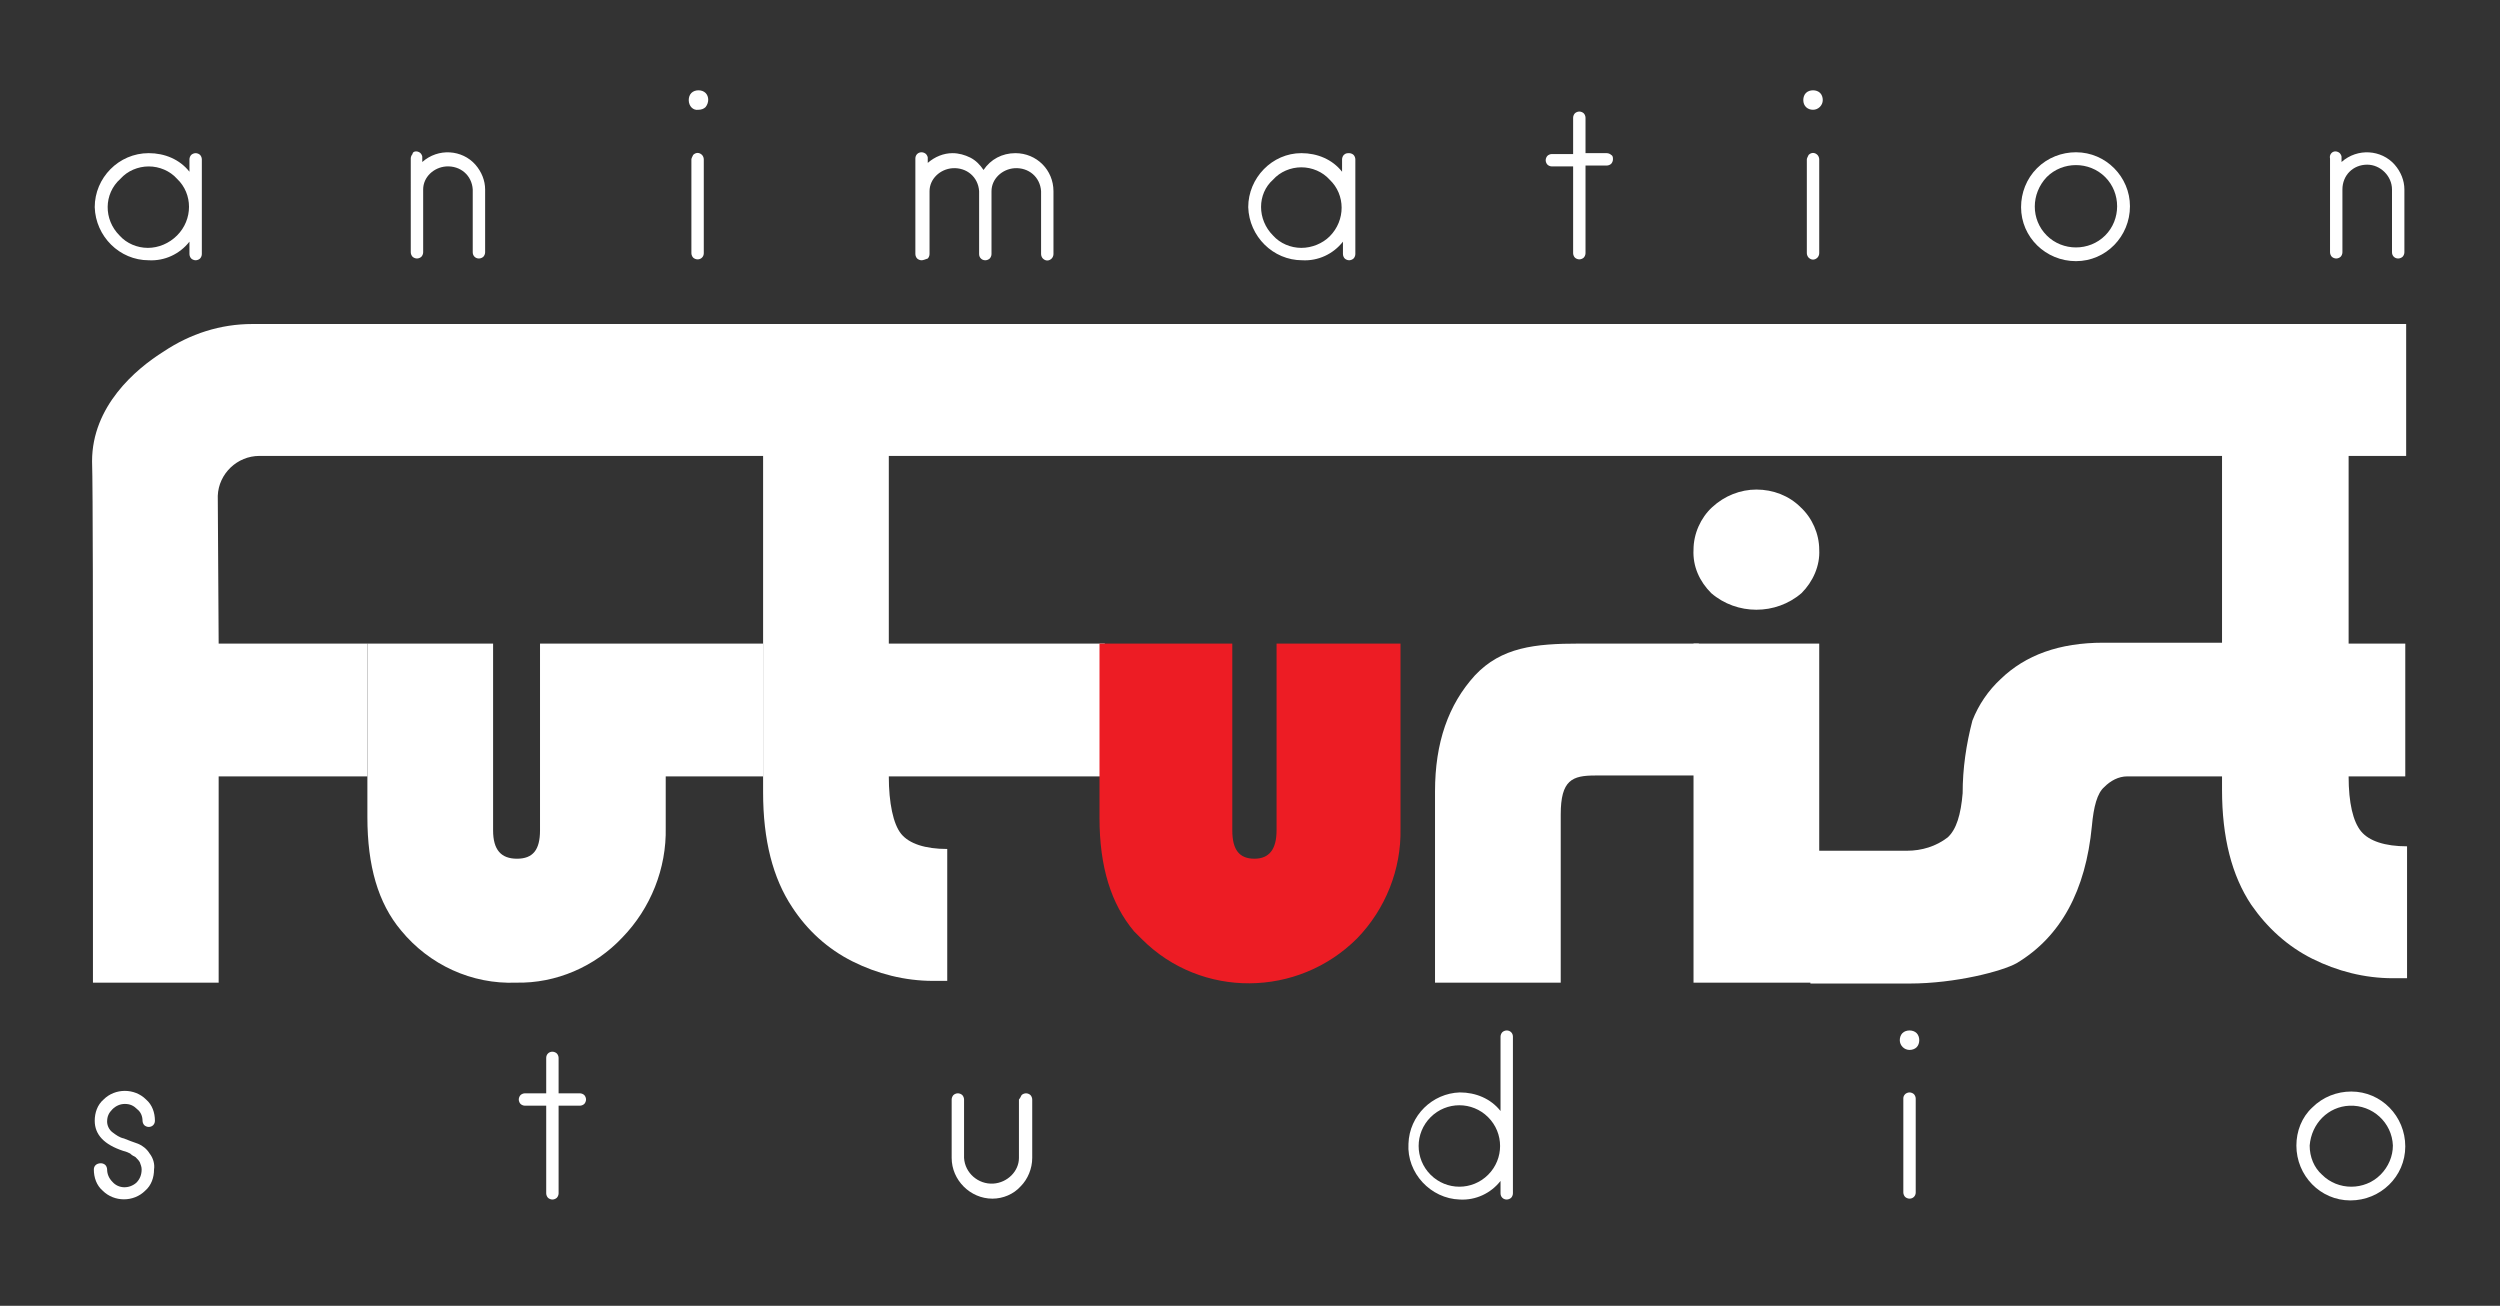 <?xml version="1.0" encoding="utf-8"?>
<!-- Generator: Adobe Illustrator 22.1.0, SVG Export Plug-In . SVG Version: 6.00 Build 0)  -->
<svg version="1.1" id="Layer_1" xmlns="http://www.w3.org/2000/svg" xmlns:xlink="http://www.w3.org/1999/xlink" x="0px" y="0px"
	 viewBox="0 0 282.4 147.5" style="enable-background:new 0 0 282.4 147.5;" xml:space="preserve">
<rect x="0" y="0" width="282.4" height="147.5" fill="#333333" stroke="none"/>
<style type="text/css">
	.st0{fill:#FFFFFF;}
	.st1{fill:#ED1C24;}
</style>
<title>logologo_new</title>
<g id="_Group_">
	<path id="_Compound_Path_" class="st0" d="M12.7,133.5c0.7,0.8,1.9,0.8,2.7,0.1c0.4-0.4,0.6-0.9,0.6-1.5c0-0.3-0.1-0.5-0.2-0.8
		c-0.1-0.2-0.3-0.4-0.5-0.6c-0.2-0.1-0.4-0.2-0.6-0.4c-0.2-0.1-0.4-0.2-0.8-0.3c-2.1-0.7-3.2-1.8-3.2-3.4c0-0.9,0.3-1.8,1-2.4
		c1.3-1.3,3.5-1.3,4.8,0c0,0,0,0,0,0c0.7,0.6,1,1.5,1,2.4c0,0.4-0.3,0.7-0.7,0.7c0,0,0,0,0,0c-0.2,0-0.4-0.1-0.5-0.2
		c-0.1-0.1-0.2-0.3-0.2-0.5c0-0.5-0.2-1-0.6-1.3c-0.4-0.4-0.8-0.6-1.4-0.6c-0.5,0-1,0.2-1.4,0.6c-0.4,0.4-0.6,0.8-0.6,1.4
		c0,0.4,0.2,0.9,0.6,1.2c0.4,0.3,0.8,0.6,1.3,0.7c0.5,0.2,1,0.4,1.6,0.6c0.5,0.2,1,0.6,1.3,1.1c0.4,0.5,0.6,1.2,0.5,1.8
		c0,0.9-0.3,1.8-1,2.4c-1.3,1.3-3.5,1.3-4.8,0c0,0,0,0,0,0c-0.7-0.6-1-1.5-1-2.4c0-0.4,0.3-0.7,0.8-0.7c0.2,0,0.4,0.1,0.5,0.2
		c0.1,0.1,0.2,0.3,0.2,0.5C12.1,132.6,12.3,133.1,12.7,133.5z"/>
	<path id="_Compound_Path_2" class="st0" d="M61.7,124.9h-2.4c-0.2,0-0.4-0.1-0.5-0.2c-0.1-0.1-0.2-0.3-0.2-0.5
		c0-0.2,0.1-0.4,0.2-0.5c0.1-0.1,0.3-0.2,0.5-0.2h2.4v-4c0-0.4,0.3-0.7,0.7-0.7c0,0,0,0,0,0c0.2,0,0.4,0.1,0.5,0.2
		c0.1,0.1,0.2,0.3,0.2,0.5v4h2.4c0.2,0,0.4,0.1,0.5,0.2c0.1,0.1,0.2,0.3,0.2,0.5c0,0.2-0.1,0.4-0.2,0.5c-0.1,0.1-0.3,0.2-0.5,0.2
		h-2.4v9.9c0,0.2-0.1,0.4-0.2,0.5c-0.1,0.1-0.3,0.2-0.5,0.2c-0.2,0-0.4-0.1-0.5-0.2c-0.1-0.1-0.2-0.3-0.2-0.5V124.9z"/>
	<path id="_Compound_Path_3" class="st0" d="M115.4,123.7c0.1-0.1,0.3-0.2,0.5-0.2c0.2,0,0.4,0.1,0.5,0.2c0.1,0.1,0.2,0.3,0.2,0.5
		v6.6c0,1.2-0.5,2.4-1.3,3.2c-0.8,0.9-2,1.4-3.2,1.4c-2.5,0-4.6-2.1-4.6-4.6v-6.6c0-0.2,0.1-0.4,0.2-0.5c0.1-0.1,0.3-0.2,0.5-0.2
		c0.2,0,0.4,0.1,0.5,0.2c0.1,0.1,0.2,0.3,0.2,0.5v6.6c0.1,1.7,1.6,3,3.3,2.9c1.6-0.1,2.9-1.4,2.9-2.9v-6.6
		C115.2,124.1,115.3,123.9,115.4,123.7z"/>
	<path id="_Compound_Path_4" class="st0" d="M170.2,116.4c0.4,0,0.7,0.3,0.7,0.7l0,0v17.7c0,0.2-0.1,0.4-0.2,0.5
		c-0.1,0.1-0.3,0.2-0.5,0.2c-0.4,0-0.7-0.3-0.7-0.7c0,0,0,0,0,0v-1.4c-1.1,1.4-2.8,2.2-4.6,2.1c-3.3-0.1-6-3-5.8-6.3
		c0.1-3.2,2.7-5.7,5.8-5.8c1.8,0,3.5,0.7,4.6,2.1v-8.4c0-0.2,0.1-0.4,0.2-0.5C169.8,116.5,170,116.4,170.2,116.4z M161.6,132.7
		c1.8,1.8,4.7,1.8,6.5,0c1.8-1.8,1.8-4.7,0-6.5c-1.8-1.8-4.7-1.8-6.5,0c0,0,0,0,0,0C159.8,128,159.8,130.9,161.6,132.7z"/>
	<path id="_Compound_Path_5" class="st0" d="M214.6,117.5c0-0.3,0.1-0.6,0.3-0.8c0.2-0.2,0.5-0.3,0.8-0.3c0.3,0,0.6,0.1,0.8,0.3
		c0.2,0.2,0.3,0.5,0.3,0.8c0,0.3-0.1,0.6-0.3,0.8c-0.2,0.2-0.5,0.3-0.8,0.3C215.1,118.6,214.6,118.1,214.6,117.5L214.6,117.5z
		 M215.2,123.6c0.1-0.1,0.3-0.2,0.5-0.2c0.2,0,0.4,0.1,0.5,0.2c0.1,0.1,0.2,0.3,0.2,0.5v10.6c0,0.4-0.3,0.7-0.7,0.7c0,0,0,0,0,0
		c-0.2,0-0.4-0.1-0.5-0.2c-0.1-0.1-0.2-0.3-0.2-0.5v-10.6C215,124,215,123.8,215.2,123.6z"/>
	<path id="_Compound_Path_6" class="st0" d="M265.6,123.3c3.4,0,6.1,2.8,6.1,6.2c0,3.4-2.8,6.1-6.2,6.1c-3.4,0-6.1-2.8-6.1-6.2
		c0-1.6,0.6-3.2,1.8-4.3C262.4,123.9,264,123.3,265.6,123.3z M262.3,132.7c1.8,1.8,4.8,1.8,6.6,0c0.9-0.9,1.4-2.1,1.4-3.3
		c-0.1-2.6-2.3-4.6-4.9-4.5c-2.4,0.1-4.3,2-4.5,4.5C260.9,130.7,261.4,131.9,262.3,132.7z"/>
</g>
<g id="_Group_2">
	<path id="_Compound_Path_7" class="st0" d="M41.5,72.7v15H24.7v23.3H10.5V77.9c0-3.6,0-23.3-0.1-25.8c0-6.2,4.9-10.4,8.1-12.4
		c3-2,6.4-3.1,10-3.1h243.3v14.9c-0.3,0-242.3,0-242.5,0c-2.5,0-4.6,2-4.7,4.5c0,1.6,0.1,16.7,0.1,16.7L41.5,72.7z"/>
	<path id="_Compound_Path_8" class="st0" d="M41.5,72.7h14.2v21.1c0,2.2,0.9,3.2,2.7,3.2S61,96,61,93.8V72.7h25.2v15H75.2v5.8
		c0.1,4.6-1.7,9.1-4.9,12.4c-3.1,3.3-7.5,5.2-12,5.1c-5,0.2-9.8-2-13-5.9c-2.6-3.1-3.8-7.3-3.8-12.8L41.5,72.7z"/>
	<path id="_Compound_Path_9" class="st0" d="M100.4,50.5v22.2h24.4v15h-24.4c0,3,0.5,5.4,1.4,6.5s2.7,1.7,5.2,1.7v14.9
		c-0.7,0-1.3,0-1.6,0c-3.2,0-6.3-0.8-9.1-2.2c-2.8-1.4-5.1-3.5-6.8-6.1c-2.2-3.3-3.3-7.6-3.3-13V50.5H100.4z"/>
	<path id="_Compound_Path_10" class="st1" d="M124.2,72.7h15v21.1c0,2.2,0.8,3.2,2.5,3.2c1.7,0,2.5-1.1,2.5-3.2V72.7h14v20.9
		c0.1,4.6-1.7,9.1-4.9,12.4c-6.7,6.7-17.6,6.8-24.3,0.1c-0.3-0.3-0.6-0.6-0.9-0.9c-2.6-3.1-3.9-7.3-3.9-12.8L124.2,72.7z"/>
	<path id="_Compound_Path_11" class="st0" d="M191.9,72.7v14.9h-11.7c-2.6,0-3.9,0.5-3.9,4.4v19h-14.2V89.4c0-5.5,1.5-9.8,4.5-13.1
		c3-3.2,6.8-3.6,11.8-3.6L191.9,72.7z"/>
	<path id="_Compound_Path_12" class="st0" d="M205.5,72.7v38.3h-14.2V72.7H205.5z M198.4,55.3c1.9,0,3.7,0.7,5,2
		c1.3,1.2,2.1,3,2.1,4.8c0.1,1.8-0.7,3.6-2,4.9c-2.9,2.5-7.3,2.5-10.2,0c-1.3-1.3-2.1-3-2-4.9c0-1.8,0.8-3.6,2.1-4.8
		C194.8,56,196.6,55.3,198.4,55.3z"/>
	<path id="_Compound_Path_13" class="st0" d="M251.8,72.7v15h-11.5c-1,0-1.9,0.5-2.6,1.2c-0.8,0.7-1.2,2.2-1.4,4.4
		c-0.7,7.3-3.5,12.5-8.5,15.5c-1.6,0.9-6.9,2.3-12.1,2.3h-9.2h-2v-15h0.6c1.4,0,6.5,0,10.3,0c1.7,0,3.3-0.5,4.6-1.5
		c1-0.9,1.5-2.6,1.7-5c0-2.8,0.4-5.5,1.1-8.2c0.7-1.8,1.8-3.4,3.2-4.7c2.8-2.7,6.6-4.1,11.6-4.1H251.8z"/>
	<path id="_Compound_Path_14" class="st0" d="M265.3,50.2v22.5h6.4v15h-6.4c0,3,0.5,5.1,1.4,6.2c0.9,1.1,2.7,1.7,5.2,1.7v14.9
		c-0.7,0-1.3,0-1.6,0c-3.2,0-6.3-0.8-9.1-2.2c-2.8-1.4-5.1-3.5-6.9-6.1c-2.2-3.3-3.3-7.6-3.3-13v-39H265.3z"/>
</g>
<g id="_Group_3">
	<path id="_Compound_Path_15" class="st0" d="M22.1,17.3c0.2,0,0.4,0.1,0.5,0.2c0.1,0.1,0.2,0.3,0.2,0.5v10.7c0,0.2-0.1,0.4-0.2,0.5
		c-0.1,0.1-0.3,0.2-0.5,0.2c-0.2,0-0.4-0.1-0.5-0.2c-0.1-0.1-0.2-0.3-0.2-0.5v-1.4c-1.1,1.4-2.8,2.2-4.6,2.1c-3.3,0-6-2.7-6.1-6
		c0-3.3,2.7-6.1,6.1-6.1c1.8,0,3.5,0.7,4.6,2.1V18c0-0.2,0.1-0.4,0.2-0.5C21.7,17.4,21.9,17.3,22.1,17.3z M13.5,26.6
		c0.8,0.9,2,1.4,3.2,1.4c1.2,0,2.4-0.5,3.3-1.4c1.8-1.8,1.8-4.7,0-6.4c0,0,0,0,0,0c-0.8-0.9-2-1.4-3.2-1.4c-1.2,0-2.4,0.5-3.2,1.4
		C11.7,21.9,11.7,24.8,13.5,26.6L13.5,26.6z"/>
	<path id="_Compound_Path_16" class="st0" d="M47,17.1c0.2,0,0.4,0.1,0.5,0.2c0.1,0.1,0.2,0.3,0.2,0.4c0,0.1,0,0.3,0,0.6
		c1.8-1.6,4.5-1.4,6,0.3c0.7,0.8,1.1,1.8,1.1,2.8v7.1c0,0.2-0.1,0.4-0.2,0.5c-0.1,0.1-0.3,0.2-0.5,0.2c-0.4,0-0.7-0.3-0.7-0.7l0,0
		v-7.1c-0.1-1.6-1.4-2.7-3-2.6c-1.4,0.1-2.6,1.2-2.6,2.6c0,0,0,0.1,0,0.1c0,0,0,0.1,0,0.1v6.9c0,0.2-0.1,0.4-0.2,0.5
		c-0.1,0.1-0.3,0.2-0.5,0.2c-0.2,0-0.4-0.1-0.5-0.2c-0.1-0.1-0.2-0.3-0.2-0.5V17.9c0-0.2,0.1-0.4,0.2-0.5
		C46.6,17.2,46.8,17.1,47,17.1z"/>
	<path id="_Compound_Path_17" class="st0" d="M77.8,11.3c0-0.3,0.1-0.6,0.3-0.8c0.2-0.2,0.5-0.3,0.8-0.3c0.3,0,0.6,0.1,0.8,0.3
		c0.4,0.4,0.4,1.1,0,1.6c-0.2,0.2-0.5,0.3-0.8,0.3C78.3,12.5,77.8,12,77.8,11.3C77.8,11.4,77.8,11.4,77.8,11.3z M78.3,17.5
		c0.3-0.3,0.7-0.3,1,0c0,0,0,0,0,0c0.1,0.1,0.2,0.3,0.2,0.5v10.6c0,0.4-0.3,0.7-0.7,0.7c-0.2,0-0.4-0.1-0.5-0.2
		c-0.1-0.1-0.2-0.3-0.2-0.5V18C78.1,17.9,78.2,17.7,78.3,17.5z"/>
	<path id="_Compound_Path_18" class="st0" d="M104.1,29.4c-0.2,0-0.4-0.1-0.5-0.2c-0.1-0.1-0.2-0.3-0.2-0.5V17.9
		c0-0.4,0.3-0.7,0.7-0.7c0,0,0,0,0,0c0.2,0,0.4,0.1,0.5,0.2c0.1,0.1,0.2,0.3,0.2,0.4c0,0.1,0,0.3,0,0.6c0.8-0.7,1.8-1.1,2.8-1.1
		c0.7,0,1.4,0.2,2,0.5c0.6,0.3,1.1,0.8,1.5,1.4c0.8-1.2,2.1-1.9,3.6-1.9c2.4,0,4.3,1.9,4.3,4.3v7.1c0,0.2-0.1,0.4-0.2,0.5
		c-0.3,0.3-0.7,0.3-1,0c-0.1-0.1-0.2-0.3-0.2-0.5v-7.1c-0.1-1.6-1.4-2.7-3-2.6c-1.4,0.1-2.6,1.2-2.6,2.6v7.1c0,0.2-0.1,0.4-0.2,0.5
		c-0.1,0.1-0.3,0.2-0.5,0.2c-0.4,0-0.7-0.3-0.7-0.7l0,0v-7.1c-0.1-1.6-1.4-2.7-3-2.6c-1.4,0.1-2.6,1.2-2.6,2.6c0,0,0,0.1,0,0.1
		c0,0,0,0.1,0,0.1v6.9c0,0.2-0.1,0.4-0.2,0.5C104.5,29.3,104.3,29.4,104.1,29.4z"/>
	<path id="_Compound_Path_19" class="st0" d="M152.4,17.3c0.2,0,0.4,0.1,0.5,0.2c0.1,0.1,0.2,0.3,0.2,0.5v10.7
		c0,0.2-0.1,0.4-0.2,0.5c-0.1,0.1-0.3,0.2-0.5,0.2c-0.2,0-0.4-0.1-0.5-0.2c-0.1-0.1-0.2-0.3-0.2-0.5v-1.4c-1.1,1.4-2.8,2.2-4.6,2.1
		c-3.3,0-6-2.7-6.1-6c0-3.3,2.7-6.1,6-6.1c1.8,0,3.5,0.7,4.6,2.1V18c0-0.2,0.1-0.4,0.2-0.5C152,17.3,152.2,17.3,152.4,17.3z
		 M143.8,26.6c0.8,0.9,2,1.4,3.2,1.4c1.2,0,2.4-0.5,3.2-1.3c1.8-1.8,1.8-4.7,0-6.4c0,0,0,0,0,0c-0.8-0.9-2-1.4-3.2-1.4
		c-1.2,0-2.4,0.5-3.2,1.4C142,21.9,142,24.8,143.8,26.6L143.8,26.6z"/>
	<path id="_Compound_Path_20" class="st0" d="M177.7,18.8h-2.4c-0.2,0-0.4-0.1-0.5-0.2c-0.1-0.1-0.2-0.3-0.2-0.5
		c0-0.2,0.1-0.4,0.2-0.5c0.1-0.1,0.3-0.2,0.5-0.2h2.4v-4.1c0-0.2,0.1-0.4,0.2-0.5c0.1-0.1,0.3-0.2,0.5-0.2c0.2,0,0.4,0.1,0.5,0.2
		c0.1,0.1,0.2,0.3,0.2,0.5v4h2.4c0.2,0,0.4,0.1,0.5,0.2c0.2,0.1,0.2,0.3,0.2,0.5c0,0.2-0.1,0.4-0.2,0.5c-0.1,0.1-0.3,0.2-0.5,0.2
		h-2.4v9.9c0,0.2-0.1,0.4-0.2,0.5c-0.1,0.1-0.3,0.2-0.5,0.2c-0.2,0-0.4-0.1-0.5-0.2c-0.1-0.1-0.2-0.3-0.2-0.5V18.8z"/>
	<path id="_Compound_Path_21" class="st0" d="M203.7,11.3c0-0.3,0.1-0.6,0.3-0.8c0.2-0.2,0.5-0.3,0.8-0.3c0.3,0,0.6,0.1,0.8,0.3
		c0.2,0.2,0.3,0.5,0.3,0.8c0,0.6-0.5,1.1-1.1,1.1c0,0,0,0,0,0C204.2,12.4,203.7,12,203.7,11.3L203.7,11.3z M204.3,17.5
		c0.3-0.3,0.7-0.3,1,0c0,0,0,0,0,0c0.1,0.1,0.2,0.3,0.2,0.5v10.6c0,0.2-0.1,0.4-0.2,0.5c-0.3,0.3-0.7,0.3-1,0
		c-0.1-0.1-0.2-0.3-0.2-0.5V18C204.1,17.9,204.2,17.7,204.3,17.5L204.3,17.5z"/>
	<path id="_Compound_Path_22" class="st0" d="M234.5,17.2c3.4,0,6.1,2.8,6.1,6.1c0,3.4-2.7,6.2-6.1,6.2s-6.2-2.7-6.2-6.1
		c0-1.6,0.6-3.2,1.8-4.4C231.3,17.8,232.9,17.2,234.5,17.2z M231.2,26.6c1.8,1.8,4.8,1.8,6.6,0c1.8-1.8,1.8-4.8,0-6.6
		s-4.8-1.8-6.6,0C229.4,21.9,229.4,24.8,231.2,26.6L231.2,26.6z"/>
	<path id="_Compound_Path_23" class="st0" d="M263.8,17.1c0.2,0,0.4,0.1,0.5,0.2c0.1,0.1,0.2,0.3,0.2,0.4c0,0.1,0,0.3,0,0.6
		c1.8-1.6,4.5-1.4,6,0.3c0.7,0.8,1.1,1.8,1.1,2.8v7.1c0,0.2-0.1,0.4-0.2,0.5c-0.1,0.1-0.3,0.2-0.5,0.2c-0.4,0-0.7-0.3-0.7-0.7l0,0
		v-7.1c0-1.5-1.3-2.8-2.8-2.8c-1.6,0-2.8,1.2-2.8,2.8c0,0,0,0.1,0,0.1c0,0,0,0.1,0,0.1v6.9c0,0.2-0.1,0.4-0.2,0.5
		c-0.1,0.1-0.3,0.2-0.5,0.2c-0.2,0-0.4-0.1-0.5-0.2c-0.1-0.1-0.2-0.3-0.2-0.5V17.9C263.1,17.5,263.4,17.1,263.8,17.1
		C263.8,17.1,263.8,17.1,263.8,17.1L263.8,17.1z"/>
</g>
</svg>

